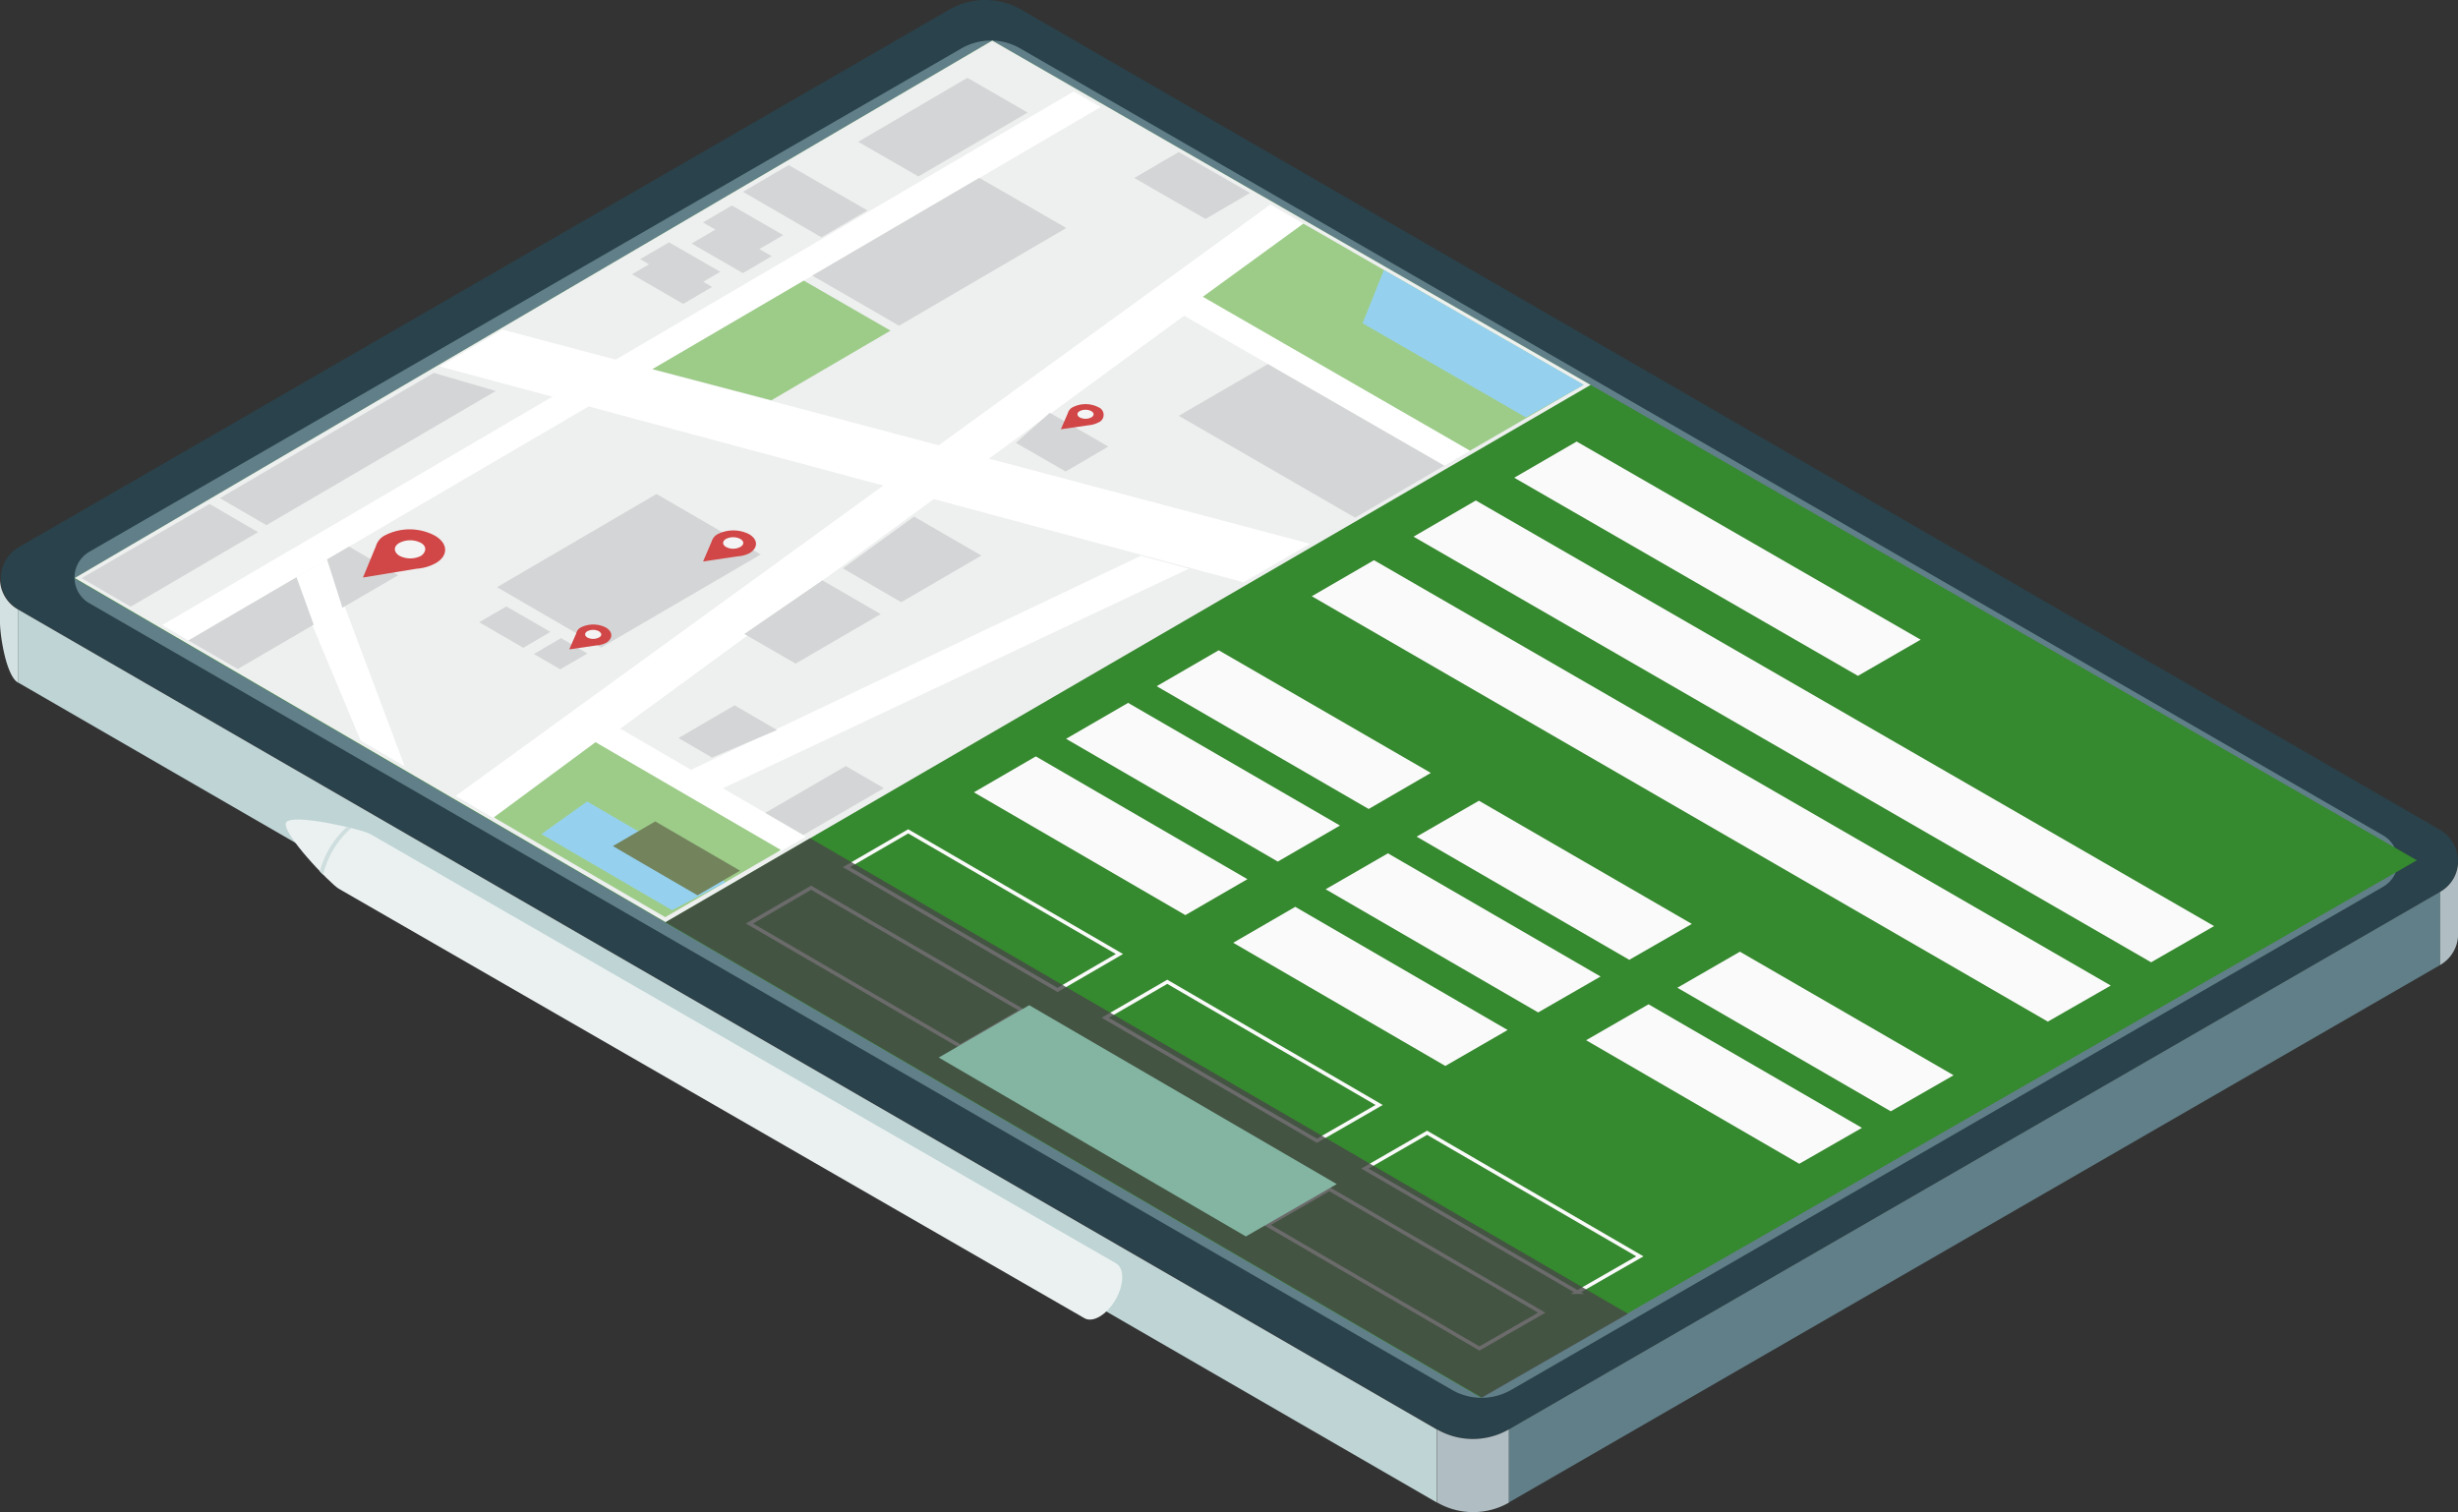 <svg data-name="レイヤー 1" xmlns="http://www.w3.org/2000/svg" viewBox="0 0 190.15 116.99"><rect x="0" y="0" width="190.15" height="116.99" fill="#333333" stroke="none"/><path d="M116.72 110.59L188.77 69a2.78 2.78 0 001-3.79 2.93 2.93 0 00-1-1L79 .74a5.58 5.58 0 00-5.56 0l-72 41.6a2.79 2.79 0 00-1 3.81 2.85 2.85 0 001 1l109.78 63.44a5.56 5.56 0 005.5 0z" fill="#2a424b"/><path fill="#bfd4d5" d="M111.16 110.6L1.39 47.15v5.65l109.77 63.45v-5.65z"/><path fill="#617f88" d="M116.71 110.6L188.77 69v5.66l-72.06 41.59v-5.65z"/><path d="M1.39 52.81C.46 52.27 0 49.12 0 48.18v-3.44a2.74 2.74 0 001.39 2.41z" fill="#d3e1e2"/><path d="M188.77 74.66a2.78 2.78 0 001.39-2.41v-5.66a2.73 2.73 0 01-1.39 2.41zM116.72 116.26v-5.67a5.56 5.56 0 01-5.55 0v5.65a5.58 5.58 0 005.55.02z" fill="#b0bec3"/><path d="M116.91 107.53l67.44-38.92a2.29 2.29 0 00.84-3.14 2.26 2.26 0 00-.84-.84L78.95 3.76a4.56 4.56 0 00-4.6 0L6.91 42.69a2.31 2.31 0 00-.84 3.14 2.26 2.26 0 00.84.84l105.41 60.86a4.59 4.59 0 004.59 0z" fill="#617f88"/><path d="M116.81 106.3l66-38.09a2 2 0 000-3.45L79.07 4.88a4 4 0 00-4 0L9.11 43a2 2 0 00-.72 2.73 2 2 0 00.72.73l103.71 59.84a4 4 0 003.99 0z" fill="#cef0f5"/><g><path d="M86.3 100.55c-.68 1.17-1.75 1.81-2.4 1.44L26.21 68.76c-.65-.37-4.52-4.4-4.07-5.13s5.87.53 6.51.9l57.7 33.22c.64.38.62 1.63-.05 2.8z" fill="#ebf1f1"/><path d="M25.73 65.84a6.83 6.83 0 011.43-1.77l-.35-.07a7 7 0 00-1.36 1.7 7.17 7.17 0 00-.71 1.72l.26.26a6.67 6.67 0 01.73-1.84z" fill="#cedddd"/></g><g><path fill="#35892e" d="M114.57 108.12L5.76 44.74l71-41.6 110.21 63.42-72.4 41.56z"/><path fill="#eeefef" d="M51.49 71.35L5.78 44.72 76.76 3.14l46.29 26.64-71.56 41.57z"/><g fill="#fff" fill-rule="evenodd"><path d="M38.86 25.5l62.48 16.57-5.14 2.98-62.19-16.7 4.85-2.85z"/><path d="M83.06 7.08l2.09 1.2-70.57 41.27-2.03-1.19L83.06 7.08zM101.11 17.46L38.38 63.41l-3.13-1.83 63.02-45.75 2.84 1.63z"/><path d="M113.99 34.72L93.32 22.8l-1.97 1.48 20.38 11.75 2.26-1.31zM88.26 43L53.37 59.6l2.46 1.43L91.97 44l-3.71-1z"/><path d="M47.73 56.23l14.62 8.49-2.07 1.2-14.47-8.43 1.92-1.26zM31.3 59.28l-6-16-2.62 1.53L27.9 57.3l3.4 1.98z"/></g><path fill="#9dcc89" d="M46.07 57.42l-7.87 5.82 13.26 7.72 8.95-5.2-14.34-8.34zM62.18 21.71l6.71 3.87-9.22 5.39-9.2-2.41 11.71-6.85zM100.83 17.3l-7.78 5.66 20.67 11.91 8.79-5.1-21.68-12.47z"/><path fill="#95d1ef" d="M107.06 20.89l-1.65 4.12 12.63 7.28 4.47-2.52-15.45-8.88z"/><path fill="#d4d5d6" d="M104.83 40.05l-13.64-7.88 6.89-4 13.65 7.86-6.9 4.02zM91.19 11.76l-3.44 2.01 5.51 3.17 3.44-2.01-5.51-3.17zM75.76 13.76l6.73 3.88-12.94 7.56-6.71-3.88 12.92-7.56zM57.48 14.84l6.07 3.52 3.55-2.08-6.09-3.51-3.53 2.07zM57.58 16.45l3.01 1.74-2.24 1.31-3.97-2.29 2.24-1.31 3.97 2.29"/><path fill="#d4d5d6" d="M56.7 18.08l3 1.74-2.23 1.31-3.97-2.29 2.24-1.31 3.96 2.29M52.71 19.3l3.01 1.73-2.24 1.31-3.96-2.29 2.24-1.3 3.96 2.28"/><path fill="#d4d5d6" d="M52.08 20.47l3.01 1.73-2.24 1.31-3.96-2.29 2.23-1.31 3.97 2.29M79.5 8.71l-4.66-2.69-8.45 4.95 4.66 2.68 8.45-4.94zM81.21 31.94l4.53 2.61-3.3 1.93-3.85-2.22 2.62-2.32zM16.21 38.99l3.75 2.18-9.85 5.77-3.79-2.21 9.89-5.74zM63.62 44.9l4.51 2.61-6.58 3.83-3.97-2.29 6.04-4.15zM60.11 56.48l-3.28-1.91-4.34 2.53 2.59 1.51 5.03-2.13zM62.14 64.6l-2.94-1.71 6.23-3.62 2.95 1.71-6.24 3.62zM50.79 38.22l8.06 4.68-12.35 7.2-8.05-4.67 12.34-7.21zM39.17 46.92l3.41 1.97-2.1 1.23-3.41-1.98 2.1-1.22zM43.4 49.37l2.04 1.19-2.1 1.22-2.04-1.18 2.1-1.23zM27 42.29l3.81 2.21-4.32 2.52-1.19-3.74 1.7-.99zM22.94 44.66l-8.36 4.89 3.81 2.21 5.88-3.43-1.33-3.67zM17.01 38.54l3.6 2.09 17.74-10.38-4.79-1.4-16.55 9.69zM70.71 39.97l5.21 3.01-6.2 3.61-4.52-2.62 5.51-4z"/><path fill="#95d1ef" d="M45.42 62.01l10.72 6.24-4.15 2.17-10.1-5.89 3.53-2.52z"/><path fill="#73845d" d="M53.96 69.27l-4.25-2.47-2.3-1.34 3.28-1.91 6.56 3.81-3.29 1.91z"/><g><path d="M57.95 41.33a2.69 2.69 0 00-2.44 0 .94.94 0 00-.45.55l-.67 1.56 2.68-.4a2.2 2.2 0 00.94-.26c.65-.41.63-1.05-.06-1.45z" fill="#d14646"/><path d="M57.26 42.32a1.17 1.17 0 01-1.09 0c-.3-.17-.31-.45 0-.63a1.23 1.23 0 011.09 0c.32.18.32.46 0 .63z" fill="#f4f4f4"/><path d="M33.58 41.41a4.16 4.16 0 00-3.78 0 1.38 1.38 0 00-.72.85l-1 2.42 4.15-.68a3.56 3.56 0 001.46-.42c1.03-.58.99-1.58-.11-2.17z" fill="#d14646"/><path d="M32.58 43a1.84 1.84 0 01-1.68 0c-.45-.28-.49-.72 0-1a1.83 1.83 0 011.66 0c.44.24.45.68.02 1z" fill="#f4f4f4"/><g><path d="M46.87 48.55a2.16 2.16 0 00-1.95 0 .68.68 0 00-.34.45l-.54 1.24 2.13-.31a1.81 1.81 0 00.76-.22c.51-.34.47-.84-.06-1.16z" fill="#d14646"/><path d="M46.32 49.33a1 1 0 01-.87 0c-.24-.14-.25-.36 0-.5a1 1 0 01.87 0c.26.17.26.37 0 .5z" fill="#f4f4f4"/></g><g><path d="M84.98 31.51a2.18 2.18 0 00-2 0 .72.72 0 00-.37.45l-.54 1.25 2.15-.31a2 2 0 00.76-.22.63.63 0 000-1.17z" fill="#d14646"/><path d="M84.41 32.3a1 1 0 01-.87 0c-.25-.14-.25-.37 0-.5a1 1 0 01.87 0c.25.14.26.36 0 .5z" fill="#f4f4f4"/></g></g><path fill="#fafafa" d="M143.73 52.29l-26.59-15.33 4.83-2.8 26.61 15.33-4.85 2.8zM166.41 74.45l-57.06-32.93 4.82-2.8 57.11 32.93-4.87 2.8zM158.42 79.04l-56.94-32.91 4.81-2.79 57 32.91-4.87 2.79zM105.88 62.59l-16.4-9.5 4.8-2.78 16.41 9.49-4.81 2.79zM98.85 66.66l-16.38-9.5 4.8-2.78 16.39 9.49-4.81 2.79zM91.7 70.8l-16.36-9.5 4.79-2.78 16.37 9.5-4.8 2.78zM126.04 74.26l-16.45-9.53 4.82-2.78 16.47 9.53-4.84 2.78zM118.99 78.33l-16.44-9.53 4.82-2.78 16.45 9.53-4.83 2.78zM111.81 82.47L95.4 72.94l4.8-2.78 16.43 9.53-4.82 2.78zM146.27 85.98l-16.51-9.56 4.84-2.79 16.53 9.56-4.86 2.79zM139.19 90.04l-16.49-9.56 4.83-2.78 16.51 9.56-4.85 2.78z"/><path fill="none" stroke="#fafafa" stroke-miterlimit="4.51" stroke-width=".28" d="M81.81 76.59l-16.33-9.5 4.78-2.77 16.34 9.49-4.79 2.78zM101.88 88.26L85.5 78.74l4.8-2.78 16.39 9.53-4.81 2.77zM122.03 99.97l-16.44-9.56 4.81-2.77 16.46 9.56-4.83 2.77zM74.28 80.94l-16.3-9.49 4.77-2.77 16.32 9.49-4.79 2.77zM94.33 92.62l-16.36-9.53 4.79-2.77 16.37 9.52-4.8 2.78zM114.45 104.33l-16.42-9.56 4.81-2.77 16.43 9.56-4.82 2.77z"/><g opacity=".8"><path fill="#474747" d="M114.64 108.13L51.49 71.35l11.18-6.5 63.27 36.79-11.3 6.49z"/></g><path fill="#83b5a2" d="M96.38 95.66L72.62 81.82l7-4.05 23.79 13.84-7.03 4.05z"/></g></svg>
